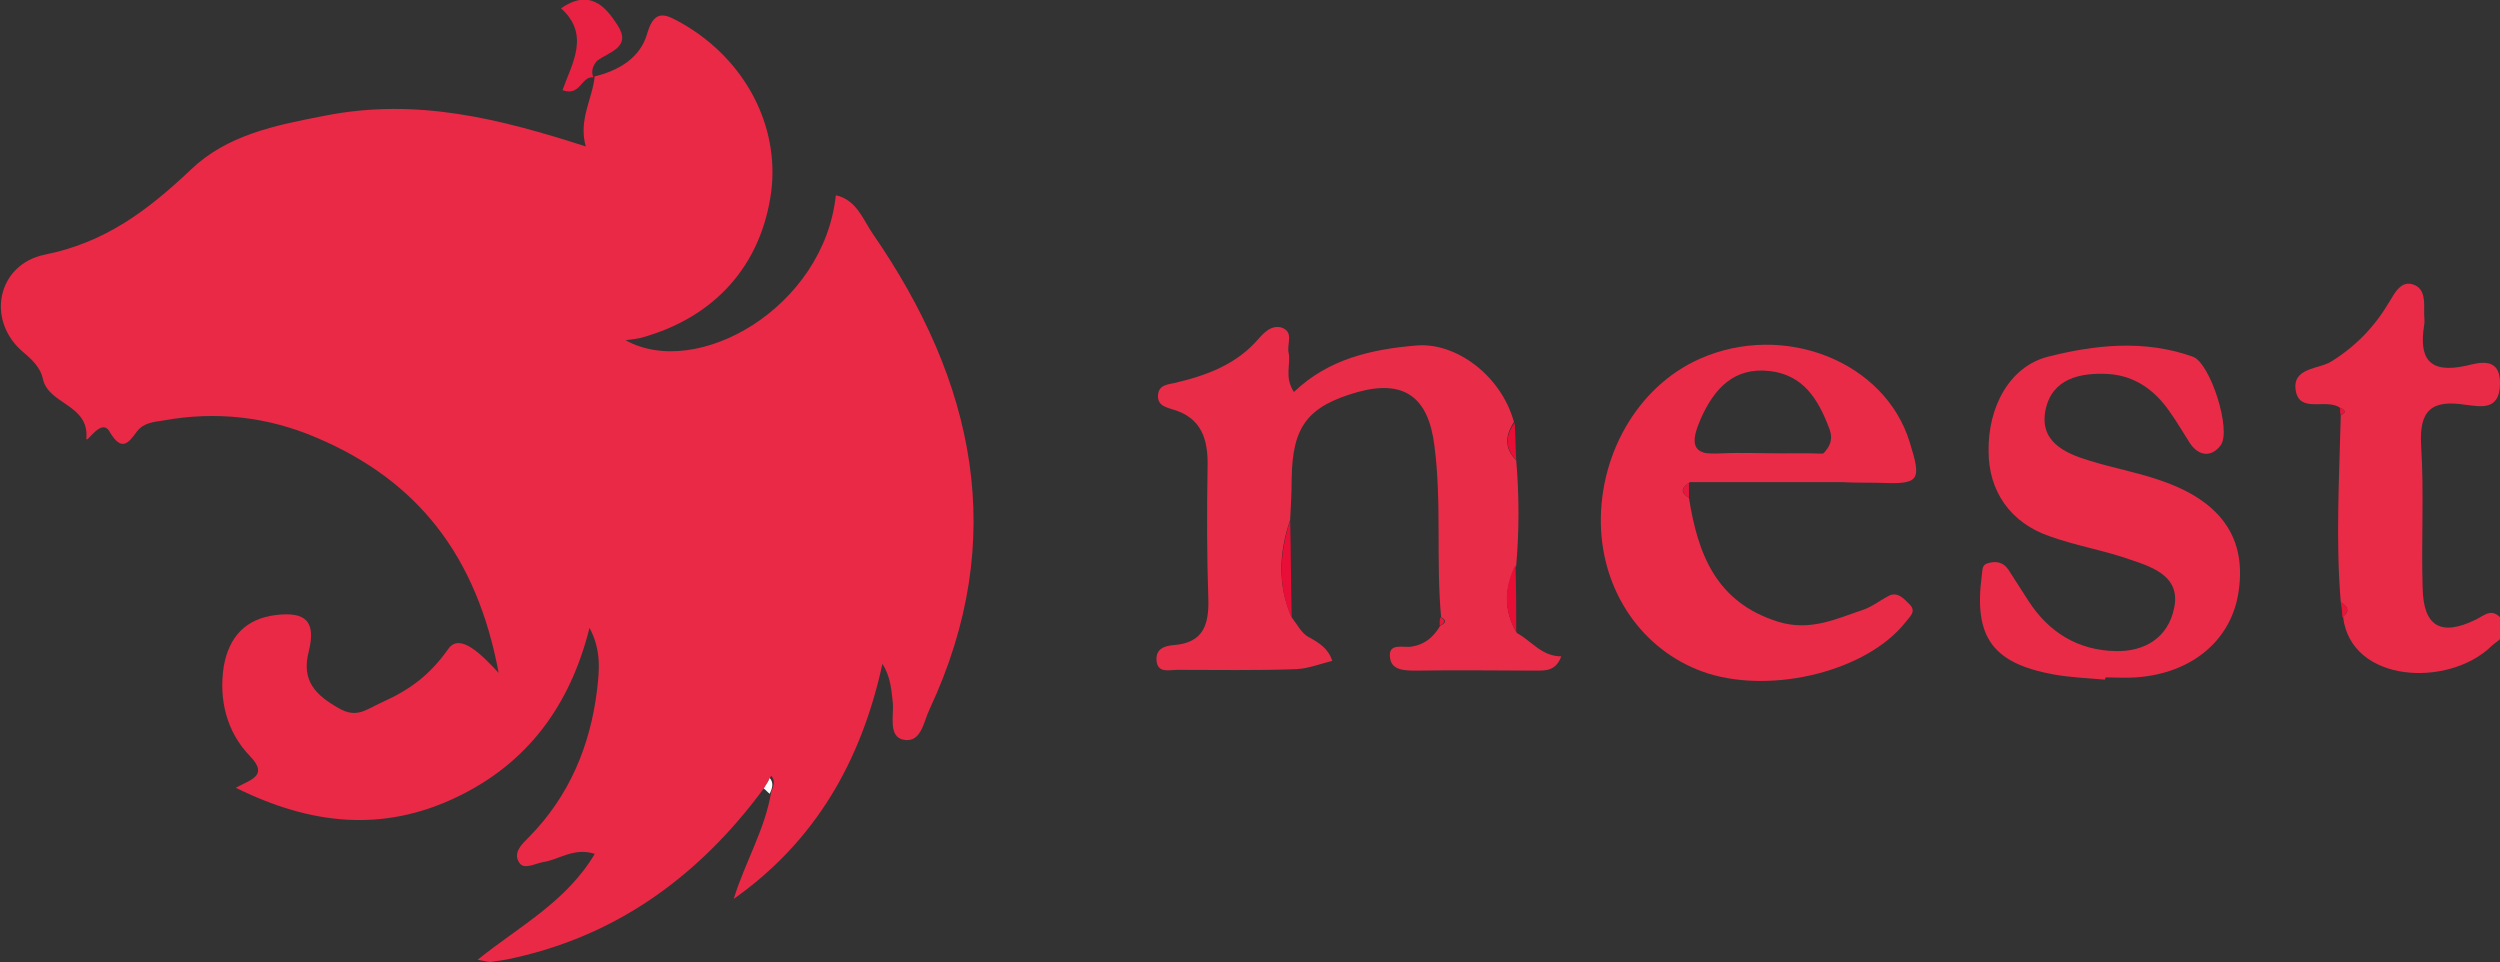 <?xml version="1.0" encoding="utf-8"?>
<!-- Generator: Adobe Illustrator 24.2.0, SVG Export Plug-In . SVG Version: 6.00 Build 0)  -->
<svg version="1.1" id="Layer_1" xmlns="http://www.w3.org/2000/svg" xmlns:xlink="http://www.w3.org/1999/xlink" x="0px" y="0px"
	 viewBox="0 0 332.9 128.1" style="enable-background:new 0 0 332.9 128.1;" xml:space="preserve">
<rect x="0" y="0" width="332.9" height="128.1" fill="#333333" stroke="none"/>
<style type="text/css">
	.st0{fill:#E92946;}
	.st1{fill:#E92C48;}
	.st2{fill:#E92B48;}
	.st3{fill:#E92142;}
	.st4{fill:#E80E37;}
	.st5{fill:#E8163C;}
	.st6{fill:#E80E36;}
	.st7{fill:#E81439;}
	.st8{fill:#E8153A;}
	.st9{fill:#FEFDFD;}
</style>
<g>
	<path class="st0" d="M101.7,105c-8.7,11.8-19.9,19.9-34.4,22.8c-0.6,0.1-1.3,0.2-2,0.3c-0.3,0-0.6-0.1-1.7-0.3
		c5.6-4.5,11.8-7.7,15.6-14.1c-2.8-0.9-4.8,0.8-6.9,1.1c-1.1,0.2-2.6,1.1-3.2,0c-0.8-1.3,0.4-2.4,1.4-3.4c5.3-5.4,8.1-12.1,9-19.5
		c0.3-2.6,0.6-5.3-1-8.3c-2.6,10.4-8.3,18.1-17.8,22.6c-9.7,4.6-19.2,3.7-29.3-1.3c2-1.1,4.4-1.6,1.9-4.2c-3.1-3.2-4.2-7.5-3.5-12
		c0.7-3.9,2.9-6.3,6.9-6.8c4.1-0.5,5.4,0.9,4.4,4.9c-1,3.9,1,5.8,4,7.5c2.4,1.4,3.6,0.2,5.8-0.8c3.8-1.7,6.4-3.7,8.8-7.1
		c1.5-2.1,4.2,0.5,6.7,3.2c-2.9-15.6-10.8-25.6-24.2-31.3c-6.5-2.8-13.4-3.6-20.5-2.3c-1.3,0.2-2.6,0.3-3.5,1.5
		c-1.1,1.5-2,2.7-3.6,0c-1.1-2-3.1,1.7-3.1,0.9c0.4-4.6-5.1-4.5-5.8-8c-0.3-1.4-1.4-2.5-2.6-3.5c-5-4.2-3.5-11.7,2.9-13
		c8-1.6,13.7-5.9,19.4-11.3c4.8-4.6,11.1-5.9,17.9-7.2c12.2-2.4,23.2,0.4,34.7,4.1c-1-3.6,0.9-6.3,1.2-9.4l-0.1,0.1
		c3.3-0.8,6.2-2.5,7.1-5.8c1-3.4,2.6-2.4,4.6-1.3c8.4,4.8,13,13.6,11.9,22.4c-1.3,9.8-7.5,16.8-17.4,19.5c-0.5,0.1-1.1,0.2-2,0.3
		c9.5,5.3,26.4-4.3,28-19.3c2.8,0.6,3.7,3.4,4.9,5.1c13.6,19.7,18.2,40.6,7.6,63.3c-0.8,1.6-1.1,4.6-3.5,4.1c-2-0.4-1.3-3.1-1.4-4.8
		c-0.2-1.8-0.3-3.6-1.4-5.3c-2.8,12.9-8.9,23.6-19.8,31.3c1.5-4.9,4.2-9.3,5-14.3c0.3-0.7,0.6-1.4,0-2.1
		C102.2,104.1,102,104.6,101.7,105z"/>
	<path class="st1" d="M201.9,61.3c0.4,4.7,0.4,9.3,0,14c-1.6,3-1.7,6,0.1,9c2,1.1,3.3,3.1,5.9,3.1c-0.7,1.9-2,1.9-3.3,1.9
		c-5.3,0-10.6-0.1-15.9,0c-1.6,0-3.4,0-3.6-1.7c-0.3-2.1,1.8-1.3,2.9-1.5c1.8-0.3,2.9-1.3,3.8-2.8c0.7-0.3,0.9-0.7,0.1-1.1
		c-0.7-7.6,0.1-15.3-0.9-22.9c-0.8-6.4-4-8.8-10.2-7.1c-6.7,1.9-8.7,4.6-8.8,11.5c0,1.8-0.1,3.6-0.2,5.5c-1.5,4.4-1.7,8.7,0.2,13
		c0.7,0.9,1.3,2.1,2.2,2.6c1.5,0.8,2.7,1.6,3.2,3.2c-1.6,0.4-3.1,1-4.7,1.1c-5.3,0.2-10.6,0.1-16,0.1c-1,0-2.6,0.5-2.7-1.3
		c-0.1-1.6,1.2-1.9,2.3-2c4-0.3,4.7-2.8,4.6-6.2c-0.2-5.8-0.2-11.6-0.1-17.5c0.1-3.7-0.8-6.6-4.7-7.7c-1-0.3-2-0.6-1.9-1.9
		c0.1-1.3,1.2-1.4,2.2-1.6c4.3-1,8.3-2.5,11.2-5.9c0.8-0.9,1.7-1.8,3-1.5c1.8,0.6,0.7,2.2,1,3.4c0.3,1.6-0.6,3.2,0.7,5.2
		c4.6-4.4,10.3-5.7,16.4-6.2c5.2-0.4,11.2,4,12.9,10.2C200.4,58,200.3,59.7,201.9,61.3z"/>
	<path class="st2" d="M225.8,63.4c-0.3,0.3-0.6,0.6-0.9,0.9c-1.1,0.7-1.1,1.3,0,2c1.2,7.5,3.6,13.9,11.9,16.5
		c4.3,1.3,7.7-0.4,11.3-1.6c1.2-0.4,2.3-1.3,3.5-1.9c1.1-0.5,1.9,0.4,2.6,1.1c1.1,1,0.1,1.7-0.5,2.5c-5.1,6.4-17.4,9.5-26.2,6.8
		c-8.2-2.6-13.8-10.1-14.3-19.1c-0.5-9.8,4.8-19.1,13.1-22.8c11.2-5,24.7,0.3,28,11.1c1.6,5.1,1.3,5.6-3.8,5.4
		c-3.1-0.1-6.3,0.2-9.4-0.9c-0.3-2.5,3.7-3.1,2.5-6.3c-1.5-4-3.5-7.2-8-7.7c-4.7-0.5-7.3,2.3-9.1,6.3c-1.3,3-1.6,5.1,2.8,4.7
		c2.6-0.2,5.3,0,7.9,0c10.1-0.1,4,0.3,4,3c-1.2,0-2.4,0-3.5-0.1C233.8,61.7,229.8,61.6,225.8,63.4z"/>
	<path class="st2" d="M280.3,90.5c-2.3-0.2-4.7-0.3-6.9-0.7c-8.1-1.5-10.6-5-9.5-13.2c0.1-0.7,0-1.4,0.8-1.6c1-0.3,2-0.2,2.7,0.8
		c0.9,1.4,1.8,2.8,2.7,4.2c2.7,4.2,6.6,6.6,11.6,6.7c3.9,0.1,7-1.8,7.8-5.7c0.9-4.1-2.6-5.4-5.6-6.4c-3.6-1.3-7.4-1.9-11-3.2
		c-5.2-1.8-8.1-6-8.1-11.3c-0.1-5.9,2.8-11.3,7.9-12.6c6.3-1.6,12.9-2.3,19.3,0c2.3,0.8,5.2,9.8,3.7,11.8c-1.2,1.6-2.9,1.5-4.1-0.3
		c-0.9-1.4-1.7-2.8-2.7-4.2c-2-2.9-4.7-4.8-8.2-5c-3.7-0.2-7.4,0.6-8.3,4.7c-0.9,4.2,2.4,5.8,5.7,6.8c3.5,1.1,7.1,1.7,10.5,3
		c7.4,2.8,10.5,7.6,9.5,14.4c-0.9,6.5-6.2,11-13.7,11.5c-1.3,0.1-2.7,0-4,0C280.3,90.4,280.3,90.4,280.3,90.5z"/>
	<path class="st2" d="M311.7,80.2c-0.7-8.3-0.2-16.6,0-24.9c0.8-0.4,0.6-0.7-0.1-1c-1.8-1.3-5.4,0.8-5.9-2.3
		c-0.5-3.1,3.1-2.8,4.8-3.9c3.2-2,5.7-4.6,7.6-7.8c0.8-1.3,1.6-3,3.3-2.4c1.6,0.6,1.4,2.4,1.4,3.9c0,0.5,0.1,1,0,1.5
		c-0.7,4.4,0.6,6.5,5.6,5.4c1.7-0.4,4.6-1.3,4.5,2.5c-0.1,3.6-2.7,2.9-4.6,2.7c-4.5-0.7-6.2,0.7-5.9,5.5c0.4,6.3,0,12.6,0.2,18.9
		c0.1,5.1,2.4,6.5,7.1,4.2c1.2-0.6,2.1-1.6,3.4-0.1c1.6,1.9-0.3,2.7-1.3,3.6c-5.7,5.6-18.8,5-19.8-3.9
		C312.9,81.4,312.7,80.8,311.7,80.2z"/>
	<path class="st3" d="M79,10.3c-1.6-0.2-1.7,2.6-4.1,1.7c1.3-3.6,3.7-7.4-0.2-10.9c3.8-2.6,5.9-0.3,7.5,2.2c2,3-1.1,3.6-2.7,4.8
		C78.9,8.8,78.7,9.5,79,10.3C78.9,10.4,79,10.3,79,10.3z"/>
	<path class="st4" d="M172,82.3c-1.9-4.3-1.6-8.7-0.2-13C171.9,73.6,171.9,78,172,82.3z"/>
	<path class="st5" d="M225.8,63.4c4-1.8,8-1.7,12-0.1C233.8,63.3,229.8,63.3,225.8,63.4z"/>
	<path class="st6" d="M201.9,84.2c-1.7-3-1.6-6-0.1-9C201.9,78.2,201.9,81.2,201.9,84.2z"/>
	<path class="st6" d="M201.9,61.3c-1.5-1.6-1.5-3.3-0.2-5C201.8,58,201.8,59.6,201.9,61.3z"/>
	<path class="st5" d="M224.9,66.3c-1.1-0.7-1-1.4,0-2C224.9,64.9,224.9,65.6,224.9,66.3z"/>
	<path class="st7" d="M311.7,80.2c1,0.6,1.2,1.2,0.2,2C311.9,81.5,311.8,80.9,311.7,80.2z"/>
	<path class="st7" d="M311.6,54.3c0.7,0.3,0.9,0.6,0.1,1C311.6,55,311.6,54.7,311.6,54.3z"/>
	<path class="st8" d="M191.8,82.2c0.8,0.4,0.6,0.8-0.1,1.1C191.7,82.9,191.7,82.6,191.8,82.2z"/>
	<path class="st9" d="M101.7,105c0.3-0.5,0.6-0.9,0.8-1.4c0.6,0.7,0.3,1.4,0,2.1C102.2,105.5,102,105.2,101.7,105z"/>
</g>
<rect x="224.1" y="60.4" class="st2" width="21.3" height="3.8"/>
</svg>
